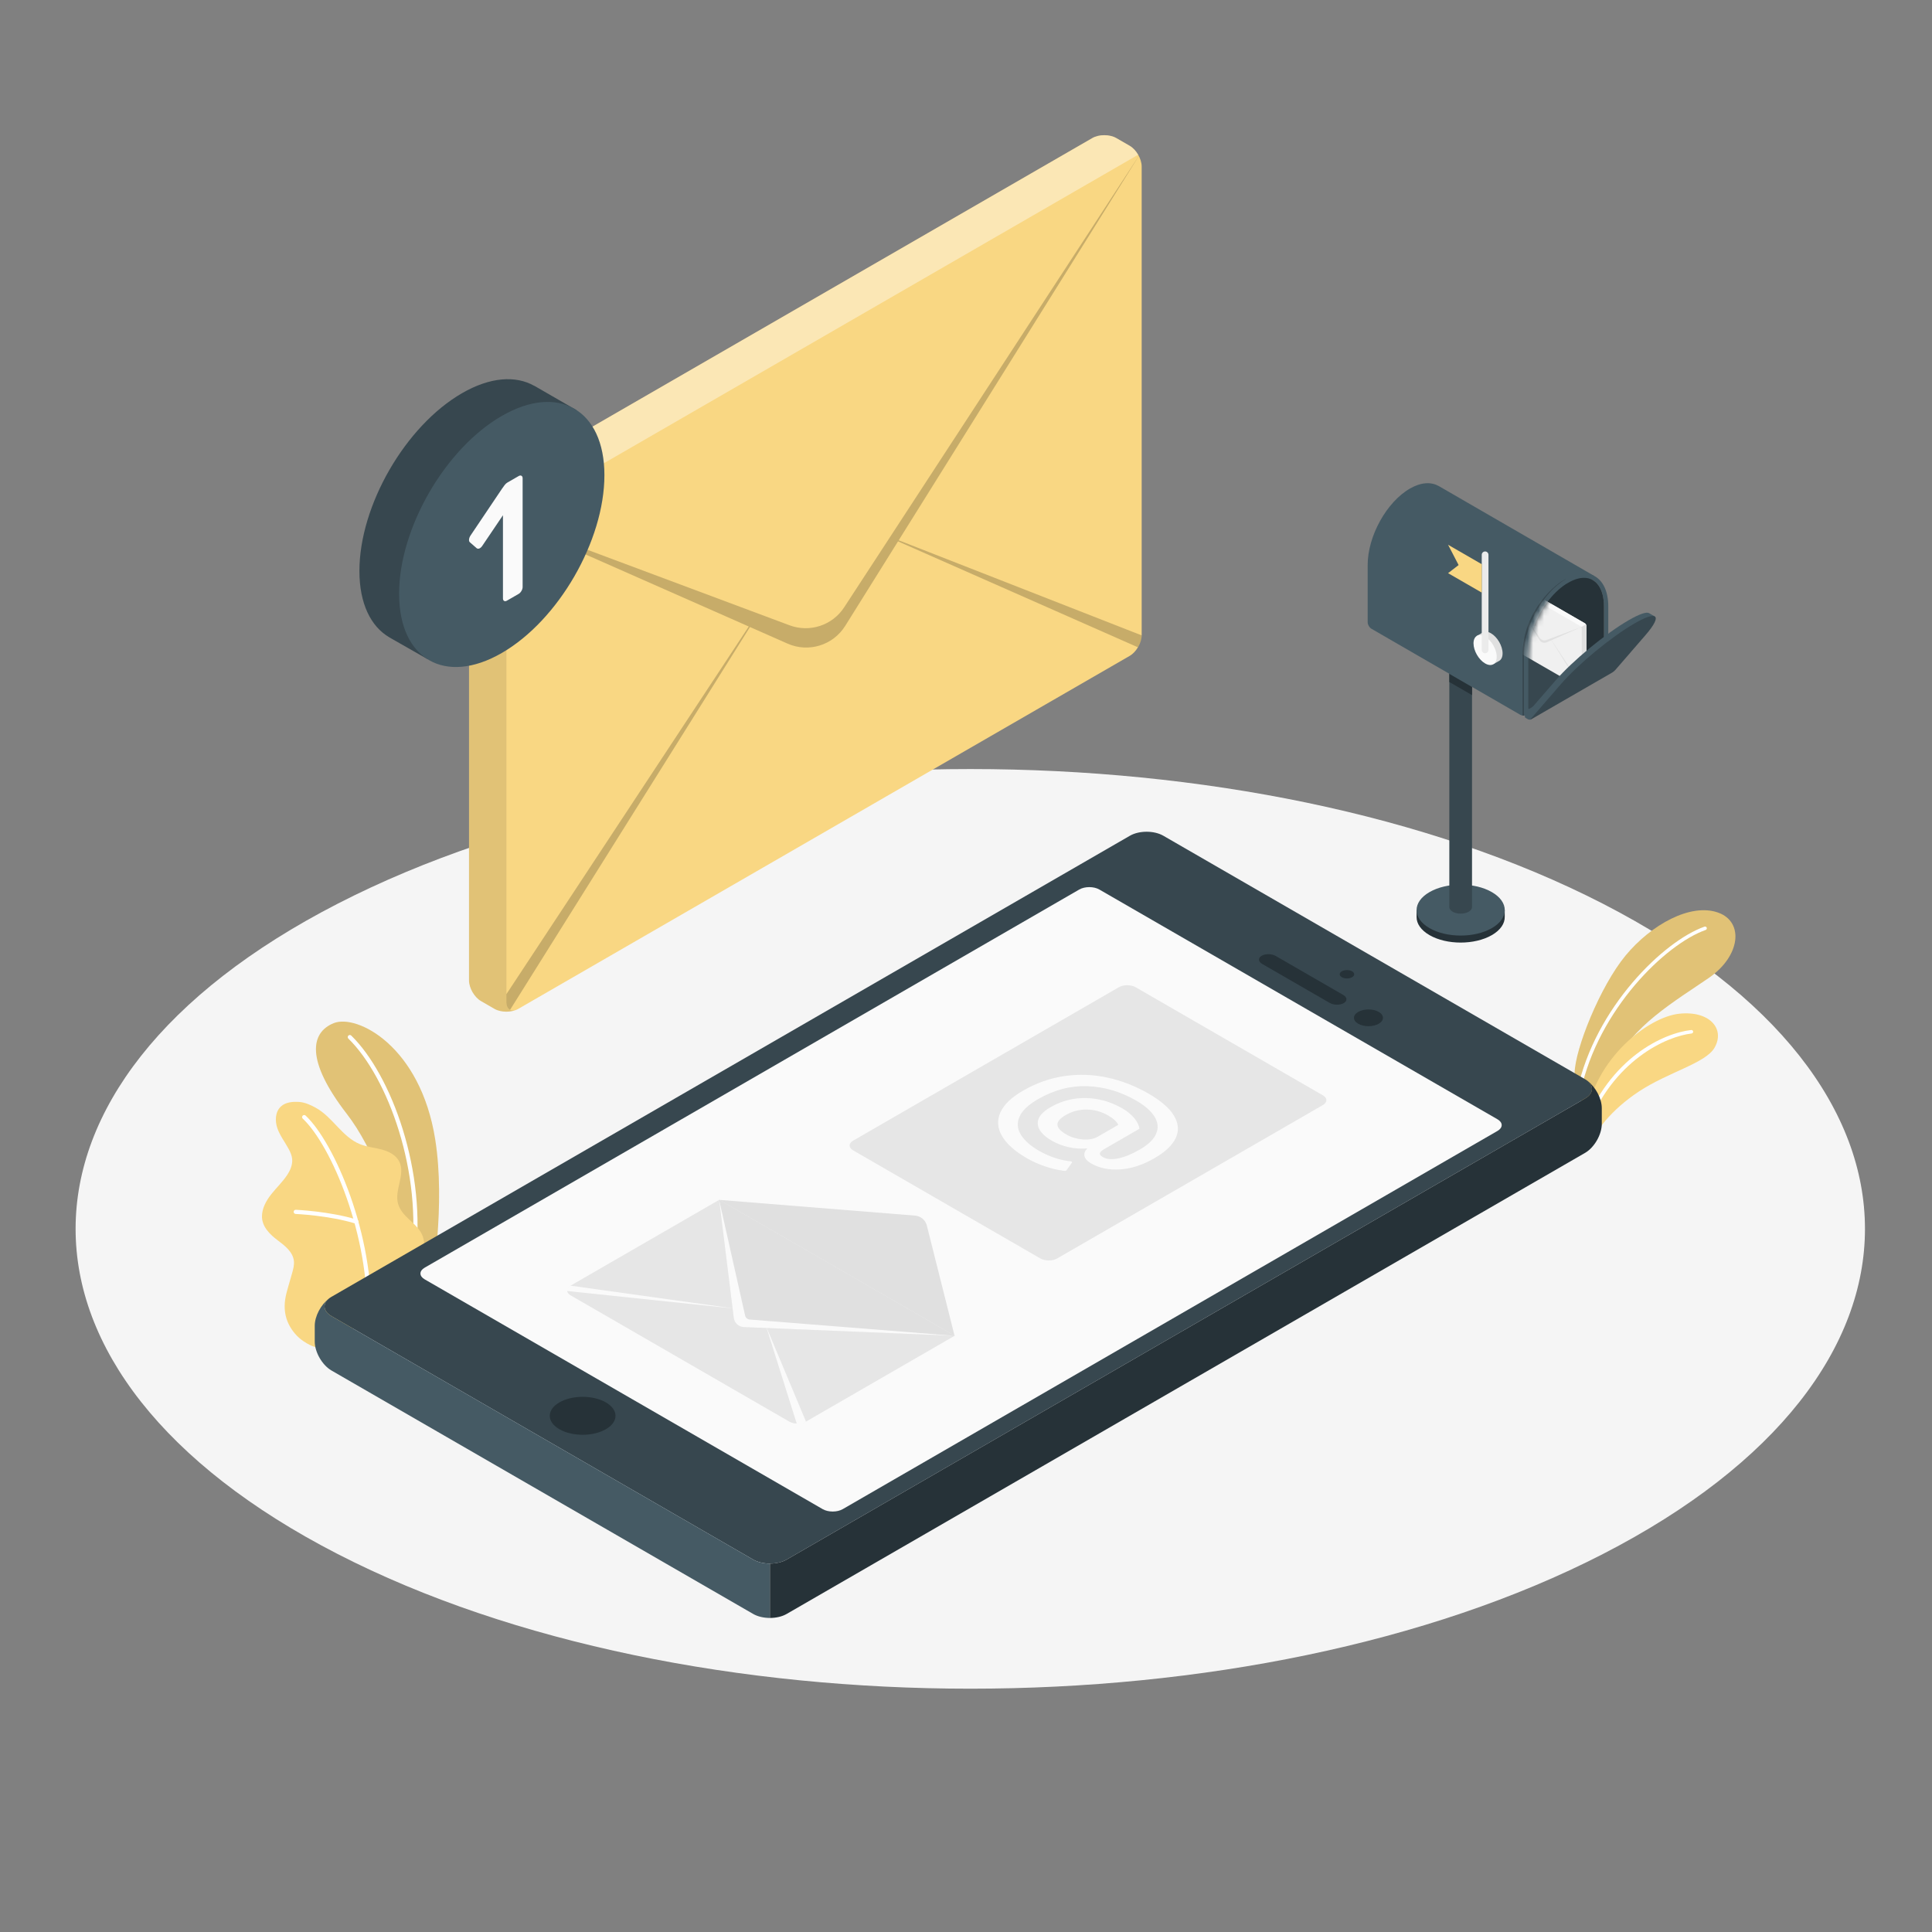 <svg width="356" height="356" viewBox="0 0 356 356" fill="none" xmlns="http://www.w3.org/2000/svg">
<rect x="0" y="0" width="356" height="356" fill="#808080" stroke="none"/>
<path d="M62.217 286.351C126.599 319.439 230.981 319.44 295.362 286.351C359.744 253.262 359.744 199.614 295.362 166.525C230.981 133.436 126.598 133.436 62.216 166.524C-2.165 199.613 -2.165 253.262 62.217 286.351Z" fill="#F5F5F5"/>
<path d="M290.146 197.717C290.224 193.293 294.853 181.729 299.543 176.066C304.234 170.403 311.524 166.329 316.62 168.172C321.366 169.889 320.74 176.144 314.874 180.194C309.009 184.244 300.21 189.306 297.538 196.437L292.039 205.147L290.146 197.717Z" fill="#F9D783"/>
<path opacity="0.1" d="M290.146 197.717C290.224 193.293 294.853 181.729 299.543 176.066C304.234 170.403 311.524 166.329 316.62 168.172C321.366 169.889 320.74 176.144 314.874 180.194C309.009 184.244 300.21 189.306 297.538 196.437L292.039 205.147L290.146 197.717Z" fill="black"/>
<path d="M290.984 201.307C291.125 201.298 291.249 201.197 291.28 201.053C294.505 186.004 306.935 173.944 314.293 171.36C314.461 171.301 314.55 171.116 314.491 170.948C314.433 170.78 314.252 170.688 314.079 170.75C306.58 173.383 293.922 185.641 290.648 200.917C290.61 201.092 290.721 201.263 290.895 201.301C290.926 201.307 290.956 201.309 290.984 201.307Z" fill="white"/>
<path d="M293.068 211.012C293.822 208.537 296.93 204.488 301.901 201.184C307.401 197.529 314.307 195.925 315.944 193.034C317.91 189.562 315.012 186.198 309.419 186.793C303.825 187.387 293.878 194.833 292.109 206.272L293.068 211.012Z" fill="#F9D783"/>
<path d="M292.033 208.383C292.156 208.376 292.269 208.298 292.315 208.175C297.171 195.32 307.12 190.952 311.701 190.437C311.879 190.418 312.006 190.257 311.987 190.08C311.967 189.902 311.814 189.775 311.63 189.795C306.563 190.363 296.667 194.825 291.71 207.946C291.647 208.112 291.731 208.299 291.898 208.362C291.943 208.38 291.989 208.386 292.033 208.383Z" fill="white"/>
<path d="M74.156 239.537L79.545 236.459C79.545 236.459 82.129 222.214 80.196 209.97C77.478 192.755 65.757 186.817 61.5 188.528C57.243 190.239 56.242 195.339 63.931 205.286C68.467 211.155 74.301 223.561 74.156 239.537Z" fill="#F9D783"/>
<g opacity="0.1">
<path d="M74.156 239.537L79.545 236.459C79.545 236.459 82.129 222.214 80.196 209.97C77.478 192.755 65.757 186.817 61.5 188.528C57.243 190.239 56.242 195.339 63.931 205.286C68.467 211.155 74.301 223.561 74.156 239.537Z" fill="black"/>
</g>
<path d="M76.109 232.701C76.091 232.701 76.074 232.7 76.055 232.697C75.845 232.668 75.698 232.475 75.727 232.264C77.954 216.148 71.473 198.49 64.19 191.374C64.039 191.226 64.036 190.982 64.185 190.83C64.334 190.68 64.576 190.676 64.728 190.825C72.143 198.071 78.748 216.016 76.488 232.37C76.462 232.561 76.297 232.701 76.109 232.701Z" fill="white"/>
<path d="M59.203 248.175C58.352 248.664 56.597 247.595 55.925 247.144C54.774 246.372 53.841 245.279 53.222 244.042C52.501 242.602 52.32 241.06 52.546 239.468C52.662 238.642 52.894 237.838 53.124 237.036C53.35 236.249 53.576 235.462 53.802 234.675C54.025 233.898 54.251 233.095 54.148 232.294C53.942 230.68 52.508 229.549 51.206 228.573C49.765 227.494 48.264 226.07 48.273 224.127C48.279 222.627 49.056 221.234 49.985 220.057C50.914 218.88 52.017 217.84 52.857 216.597C53.462 215.703 53.934 214.652 53.836 213.577C53.775 212.909 53.498 212.28 53.178 211.69C52.492 210.424 51.586 209.265 51.112 207.906C50.639 206.546 50.706 204.855 51.767 203.882C52.638 203.084 53.932 202.972 55.112 203.05C56.202 203.122 57.268 203.614 58.222 204.145C61.308 205.861 63.07 209.516 66.344 210.836C67.607 211.345 68.991 211.457 70.307 211.805C71.624 212.153 72.966 212.825 73.576 214.043C74.778 216.443 72.547 219.403 73.392 221.951C74.14 224.206 76.331 225.069 77.562 227.101C78.1 227.991 78.224 229.018 78.137 230.054C77.99 231.807 77.733 233.094 76.892 235.043C76.198 236.654 74.154 239.537 74.154 239.537C74.104 239.588 59.334 248.1 59.203 248.175Z" fill="#F9D783"/>
<path d="M67.952 243.515C67.947 243.515 67.941 243.515 67.941 243.515C67.723 243.505 67.559 243.327 67.567 243.115C68.203 227.86 61.015 211.018 55.788 206.125C55.633 205.981 55.625 205.737 55.77 205.582C55.916 205.428 56.158 205.42 56.313 205.564C61.646 210.555 68.979 227.676 68.336 243.146C68.327 243.353 68.156 243.515 67.952 243.515Z" fill="white"/>
<path d="M65.666 225.491C65.628 225.491 65.589 225.487 65.552 225.474C60.652 223.959 54.543 223.692 54.482 223.69C54.27 223.681 54.106 223.502 54.113 223.29C54.123 223.079 54.283 222.911 54.514 222.922C54.576 222.925 60.781 223.196 65.779 224.741C65.982 224.803 66.096 225.019 66.032 225.221C65.982 225.386 65.83 225.491 65.666 225.491Z" fill="white"/>
<path d="M61.08 242.516L138.785 287.376C140.488 288.359 143.249 288.359 144.951 287.376L292.07 202.419C293.773 201.436 293.773 199.842 292.07 198.859L214.365 153.999C212.662 153.015 209.901 153.015 208.199 153.999L61.08 238.956C59.377 239.939 59.377 241.533 61.08 242.516Z" fill="#37474F"/>
<path d="M103.078 263.356C105.443 264.722 109.277 264.722 111.642 263.356C114.008 261.99 114.008 259.778 111.642 258.412C109.277 257.046 105.443 257.046 103.078 258.412C100.712 259.777 100.712 261.991 103.078 263.356Z" fill="#263238"/>
<path d="M138.785 287.376L61.08 242.516C59.558 241.637 59.401 240.271 60.601 239.289C59.128 240.406 57.997 242.52 57.997 244.296V247.195C57.997 249.161 59.378 251.551 61.08 252.535L138.785 297.394C139.636 297.885 140.752 298.132 141.868 298.132V288.113C140.752 288.114 139.636 287.868 138.785 287.376Z" fill="#455A64"/>
<path d="M292.07 212.437C293.773 211.455 295.153 209.064 295.153 207.098V204.199C295.153 202.422 294.02 200.307 292.546 199.19C293.75 200.173 293.595 201.54 292.07 202.42L144.951 287.376C144.1 287.867 142.984 288.114 141.868 288.114V298.132C142.984 298.132 144.1 297.886 144.951 297.395L292.07 212.437Z" fill="#263238"/>
<path d="M151.589 278.08L78.24 235.731C77.219 235.141 77.219 234.185 78.24 233.595L198.869 163.908C199.891 163.317 201.547 163.317 202.568 163.907L275.943 206.25C276.964 206.84 276.964 207.796 275.943 208.386L155.288 278.08C154.268 278.671 152.611 278.671 151.589 278.08Z" fill="#FAFAFA"/>
<path d="M132.516 221.094L175.899 246.141L148.518 261.95C147.67 262.44 146.283 262.44 145.435 261.95L105.136 238.682C104.288 238.192 104.288 237.391 105.136 236.902L132.516 221.094Z" fill="#E6E6E6"/>
<path d="M175.895 246.14L170.782 225.817C170.661 225.334 170.398 224.894 170.013 224.578C170.01 224.576 170.007 224.573 170.004 224.571C169.614 224.244 169.138 224.036 168.63 223.995L132.514 221.092L175.895 246.14Z" fill="#E0E0E0"/>
<path d="M175.895 246.14L137.07 244.538C136.109 244.502 135.318 243.769 135.205 242.815L132.513 221.092L175.895 246.14Z" fill="#E0E0E0"/>
<path d="M175.895 246.14L137.07 244.538C136.109 244.502 135.318 243.769 135.205 242.815L132.513 221.092L137.305 242.438C137.39 242.822 137.725 243.107 138.124 243.142L175.895 246.14Z" fill="#FAFAFA"/>
<path d="M141.192 244.471L146.976 262.839L148.518 261.95L141.192 244.471Z" fill="#FAFAFA"/>
<path d="M103.593 237.793L105.135 236.902L135.407 241.132L103.593 237.793Z" fill="#FAFAFA"/>
<path d="M157.193 211.965L191.709 231.892C192.56 232.383 193.94 232.383 194.792 231.892L243.769 203.616C244.62 203.124 244.62 202.327 243.769 201.836L209.255 181.909C208.403 181.418 207.023 181.418 206.172 181.909L157.194 210.185C156.342 210.677 156.342 211.473 157.193 211.965Z" fill="#E6E6E6"/>
<path d="M184.637 209.335C183.789 207.886 183.686 206.44 184.328 204.996C184.971 203.552 186.365 202.211 188.509 200.974C190.956 199.561 193.502 198.663 196.146 198.281C198.79 197.901 201.425 197.993 204.052 198.561C206.677 199.128 209.214 200.117 211.662 201.531C213.948 202.85 215.507 204.21 216.337 205.608C217.168 207.006 217.27 208.37 216.646 209.7C216.02 211.031 214.707 212.273 212.707 213.428C210.581 214.656 208.487 215.339 206.424 215.478C204.36 215.617 202.579 215.254 201.078 214.388C200.345 213.964 199.93 213.508 199.831 213.018C199.733 212.529 199.907 212.062 200.353 211.618C199.192 211.711 198.049 211.633 196.924 211.386C195.798 211.138 194.753 210.737 193.789 210.18C192.145 209.211 191.287 208.178 191.217 207.085C191.145 205.992 191.93 204.971 193.574 204.022C195.611 202.846 197.799 202.284 200.14 202.336C202.48 202.387 204.704 203.021 206.813 204.238C207.723 204.764 208.459 205.37 209.023 206.057C209.587 206.743 209.894 207.389 209.948 207.998L203.517 211.711C202.998 212.011 202.717 212.277 202.672 212.508C202.627 212.74 202.811 212.974 203.221 213.212C203.918 213.614 204.861 213.694 206.049 213.451C207.237 213.209 208.554 212.67 210.001 211.835C211.609 210.906 212.627 209.916 213.056 208.864C213.485 207.812 213.372 206.768 212.721 205.732C212.069 204.695 210.956 203.723 209.384 202.815C206.508 201.154 203.511 200.265 200.394 200.146C197.277 200.028 194.227 200.83 191.243 202.553C189.492 203.563 188.366 204.63 187.867 205.755C187.366 206.879 187.442 207.98 188.094 209.058C188.746 210.136 189.876 211.139 191.484 212.067C192.36 212.573 193.311 212.999 194.338 213.344C195.365 213.689 196.326 213.903 197.219 213.985C197.362 214.006 197.46 214.032 197.513 214.062C197.567 214.094 197.567 214.156 197.513 214.248L196.576 215.564C196.504 215.646 196.46 215.693 196.442 215.703C196.353 215.754 196.21 215.765 196.013 215.733C194.924 215.599 193.776 215.329 192.57 214.921C191.364 214.514 190.243 214.011 189.206 213.413C187.008 212.143 185.486 210.784 184.637 209.335ZM199.483 209.954C200.598 210.052 201.55 209.874 202.336 209.42L206.061 207.269C205.775 206.671 205.151 206.094 204.185 205.537C202.971 204.835 201.666 204.474 200.273 204.453C198.879 204.433 197.576 204.773 196.361 205.475C195.325 206.073 194.82 206.663 194.847 207.246C194.873 207.828 195.431 208.435 196.521 209.063C197.379 209.56 198.366 209.856 199.483 209.954Z" fill="#FAFAFA"/>
<path d="M247.25 180.069C247.772 180.371 248.618 180.37 249.14 180.069C249.662 179.767 249.662 179.278 249.14 178.978C248.618 178.677 247.772 178.677 247.25 178.978C246.728 179.278 246.728 179.767 247.25 180.069Z" fill="#263238"/>
<path d="M250.27 188.639C251.314 189.242 253.006 189.242 254.05 188.639C255.094 188.036 255.094 187.059 254.05 186.457C253.006 185.854 251.314 185.854 250.27 186.457C249.226 187.059 249.226 188.036 250.27 188.639Z" fill="#263238"/>
<path d="M247.605 184.841C248.301 184.439 248.264 183.766 247.522 183.338L235.088 176.16C234.346 175.731 233.181 175.71 232.485 176.111C231.789 176.514 231.826 177.187 232.568 177.614L245.003 184.793C245.744 185.221 246.91 185.243 247.605 184.841Z" fill="#263238"/>
<path d="M86.423 94.294C86.423 92.89 87.409 91.182 88.625 90.48L201.283 25.436C202.499 24.734 204.471 24.734 205.687 25.436L208.169 26.869C209.385 27.572 210.371 29.28 210.371 30.684V117.038C210.371 118.436 209.38 120.153 208.169 120.852L95.511 185.895C94.3 186.594 92.318 186.594 91.107 185.895L88.625 184.462C87.414 183.763 86.423 182.046 86.423 180.648V94.294Z" fill="#F9D783"/>
<path opacity="0.4" d="M87.065 92.125L93.316 95.73L209.724 28.514C209.328 27.826 208.776 27.222 208.172 26.868L205.682 25.441C204.474 24.733 202.494 24.733 201.285 25.441L88.628 90.479C88.013 90.832 87.461 91.437 87.065 92.125Z" fill="white"/>
<path opacity="0.1" d="M86.419 94.291V180.644C86.419 182.05 87.409 183.759 88.628 184.457L91.107 185.894C91.294 185.998 91.492 186.092 91.711 186.165C91.993 186.259 92.294 186.332 92.618 186.374C93.191 186.446 93.795 186.426 94.358 186.311C94.504 186.28 94.65 186.238 94.785 186.196C94.879 186.165 94.962 186.134 95.046 186.092C94.64 186.238 94.285 186.218 93.993 186.072C93.577 185.853 93.316 185.353 93.316 184.624V98.271C93.316 97.364 93.775 96.677 94.462 96.395L93.316 95.729L87.066 92.124C86.669 92.812 86.419 93.594 86.419 94.291Z" fill="black"/>
<path opacity="0.2" d="M93.316 95.729L145.488 115.221C149.207 116.607 153.385 115.232 155.551 111.908L163.93 99.073L210.14 28.274L165.6 99.555L210.37 117.076C210.359 117.784 210.099 118.576 209.682 119.274L165.475 99.755L155.739 115.336C153.499 118.909 148.978 120.305 145.123 118.597L138.191 115.537L93.992 186.073C93.575 185.854 93.315 185.354 93.315 184.625V183.187L137.974 115.442L93.316 95.729Z" fill="black"/>
<path d="M106.221 75.567L98.523 71.126C98.521 71.125 98.517 71.123 98.514 71.121L98.443 71.081L98.436 71.092C95.019 69.162 90.329 69.454 85.142 72.448C74.697 78.479 66.227 93.147 66.227 105.21C66.227 111.231 68.339 115.462 71.75 117.442V117.445L71.765 117.454C71.765 117.454 71.767 117.455 71.767 117.456L78.772 121.455L80.445 118.656C82.173 118.259 83.972 117.643 85.87 116.546C96.315 110.515 104.785 95.847 104.787 83.784C104.787 81.993 104.546 80.416 104.194 78.953L106.221 75.567Z" fill="#37474F"/>
<path d="M92.457 76.644C82.01 82.675 73.54 97.343 73.54 109.405C73.54 121.468 82.009 126.357 92.455 120.326C102.902 114.295 111.371 99.627 111.372 87.564C111.373 75.501 102.904 70.612 92.457 76.644Z" fill="#455A64"/>
<path d="M86.578 99.92C86.453 99.806 86.403 99.629 86.43 99.385C86.457 99.142 86.552 98.902 86.712 98.664L92.541 89.995C92.685 89.788 92.833 89.584 92.986 89.382C93.137 89.182 93.303 89.029 93.482 88.925L95.578 87.716C95.775 87.603 95.944 87.587 96.088 87.669C96.231 87.752 96.302 87.907 96.302 88.134V108.171C96.302 108.399 96.23 108.636 96.088 108.884C95.944 109.133 95.775 109.313 95.578 109.427L93.402 110.683C93.204 110.797 93.034 110.812 92.89 110.73C92.747 110.647 92.676 110.491 92.676 110.264V94.942L88.862 100.587C88.7 100.824 88.526 100.982 88.339 101.059C88.15 101.137 87.984 101.125 87.842 101.021L86.578 99.92Z" fill="#FAFAFA"/>
<path d="M261.026 168.977V167.702H261.34C261.707 166.96 262.393 166.26 263.404 165.676C266.578 163.844 271.723 163.844 274.896 165.676C275.908 166.26 276.594 166.96 276.96 167.702H277.271V168.936C277.296 170.156 276.507 171.38 274.895 172.31C271.722 174.142 266.577 174.142 263.404 172.31C261.812 171.39 261.019 170.183 261.026 168.977Z" fill="#263238"/>
<path d="M274.897 164.384C271.723 162.552 266.578 162.552 263.405 164.384C260.232 166.216 260.232 169.187 263.405 171.019C266.578 172.851 271.723 172.851 274.897 171.019C278.07 169.187 278.07 166.216 274.897 164.384Z" fill="#455A64"/>
<path d="M271.244 118.883L271.242 167.146C271.242 167.455 271.038 167.764 270.63 167.999C269.813 168.471 268.489 168.471 267.672 167.999C267.264 167.764 267.06 167.455 267.06 167.146L267.061 118.883H271.244Z" fill="#37474F"/>
<path d="M267.06 124.159V125.671L271.244 128.081V126.579L267.06 124.159Z" fill="#263238"/>
<path d="M293.764 106.125V106.126L293.407 106.841L289.578 114.52L287.761 118.166L281.609 130.504L280.931 131.864C280.891 131.867 280.851 131.869 280.811 131.869C280.561 131.869 280.311 131.813 280.121 131.703L252.706 115.857C252.325 115.637 252.015 115.101 252.015 114.661V104.087C252.015 98.803 255.494 92.512 259.787 90.033C261.821 88.858 263.669 88.762 265.054 89.54L265.059 89.529L293.764 106.125Z" fill="#455A64"/>
<path d="M288.584 106.683C286.851 107.326 280.547 112.533 280.547 120.732C280.547 127.624 280.554 131.203 280.556 131.847C280.639 131.859 280.725 131.869 280.811 131.869C280.851 131.869 280.89 131.867 280.93 131.864L281.608 130.504L287.76 118.166L289.578 114.52L289.994 113.685L288.584 106.683Z" fill="#37474F"/>
<path d="M296.018 123.204C296.018 123.205 296.018 123.207 296.017 123.207C295.966 123.298 295.869 123.395 295.731 123.483C295.709 123.498 295.685 123.513 295.661 123.528L281.501 131.703C281.342 131.795 281.14 131.85 280.93 131.864C280.89 131.867 280.851 131.869 280.811 131.869V120.732C280.811 118.831 281.264 116.804 282.042 114.865L282.74 115.268L287.76 118.166L295.555 122.668C295.555 122.668 295.733 122.772 295.953 122.898C296.071 122.967 296.089 123.08 296.018 123.204Z" fill="#37474F"/>
<path d="M293.764 106.126C292.39 105.406 290.576 105.532 288.584 106.682C286.351 107.968 284.337 110.291 282.922 112.965C282.595 113.582 282.3 114.218 282.042 114.864C281.264 116.803 280.811 118.83 280.811 120.731V131.868C280.851 131.868 280.89 131.867 280.93 131.863C281.139 131.849 281.342 131.795 281.501 131.702L295.661 123.527C295.685 123.513 295.709 123.498 295.731 123.482C295.835 123.41 295.932 123.315 296.017 123.206C296.018 123.206 296.018 123.205 296.018 123.203C296.219 122.949 296.351 122.619 296.351 122.331V111.757C296.351 108.929 295.352 106.96 293.764 106.126ZM295.348 122.788L281.815 130.601C281.701 130.668 281.608 130.614 281.608 130.482V120.732C281.608 119.032 282 117.146 282.74 115.268C282.753 115.233 282.767 115.196 282.781 115.162C283.059 114.468 283.375 113.797 283.726 113.154C285.1 110.613 286.979 108.526 288.983 107.374C290.013 106.778 290.989 106.476 291.882 106.476C292.446 106.476 292.957 106.602 293.407 106.841C294.762 107.563 295.555 109.314 295.555 111.76V122.43C295.554 122.561 295.461 122.722 295.348 122.788Z" fill="#455A64"/>
<path d="M295.554 111.759V122.668L282.74 115.268C282.752 115.233 282.767 115.196 282.781 115.161C284.155 111.728 286.472 108.818 288.982 107.373C290.013 106.777 290.988 106.475 291.881 106.475C294.146 106.476 295.554 108.5 295.554 111.759Z" fill="#263238"/>
<path d="M272.099 117.192L273.226 116.542L273.227 116.541L273.235 116.536L273.236 116.537C273.622 116.319 274.151 116.352 274.737 116.69C275.917 117.372 276.874 119.029 276.874 120.391C276.874 121.071 276.635 121.55 276.25 121.773L276.248 121.775L275.199 122.376L275.01 122.06C274.815 122.015 274.611 121.945 274.397 121.821C273.217 121.14 272.26 119.483 272.259 118.12C272.259 117.918 272.286 117.739 272.326 117.574L272.099 117.192Z" fill="#E0E0E0"/>
<path d="M273.654 117.313C274.835 117.995 275.791 119.652 275.791 121.014C275.791 122.377 274.834 122.93 273.654 122.248C272.474 121.567 271.518 119.91 271.517 118.547C271.517 117.184 272.474 116.632 273.654 117.313Z" fill="#FAFAFA"/>
<path d="M273.654 120.368C273.312 120.368 273.035 120.09 273.035 119.748V102.232C273.035 101.89 273.313 101.613 273.654 101.613C273.997 101.613 274.274 101.89 274.274 102.232V119.748C274.274 120.091 273.996 120.368 273.654 120.368Z" fill="#EBEBEB"/>
<path d="M273.034 103.962L266.828 100.379L268.771 104.118L266.828 105.614L273.034 109.197V103.962Z" fill="#F9D783"/>
<mask id="mask0_33_1779" style="mask-type:luminance" maskUnits="userSpaceOnUse" x="281" y="106" width="15" height="27">
<path d="M295.554 111.759C295.554 108.5 294.146 106.476 291.881 106.476C290.988 106.476 290.013 106.777 288.982 107.374C286.472 108.818 284.155 111.729 282.781 115.162C282.767 115.197 282.752 115.234 282.739 115.269L282.739 115.27C281.998 117.15 281.607 119.029 281.607 120.731V132.39L295.554 124.341V111.759V111.759Z" fill="white"/>
</mask>
<g mask="url(#mask0_33_1779)">
<path d="M292.32 115.329C292.32 115.154 292.197 114.941 292.046 114.854L278.008 106.749C277.857 106.662 277.611 106.662 277.459 106.749L277.15 106.928C276.999 107.016 276.876 107.228 276.876 107.404V118.164C276.876 118.338 276.999 118.552 277.15 118.639L291.188 126.744C291.339 126.831 291.586 126.831 291.737 126.744L292.046 126.565C292.197 126.478 292.32 126.264 292.32 126.09V115.329Z" fill="#F0F0F0"/>
<path d="M292.24 115.058L291.461 115.508L276.955 107.132C277.004 107.047 277.073 106.971 277.149 106.927L277.459 106.749C277.61 106.661 277.857 106.661 278.007 106.749L292.045 114.853C292.122 114.897 292.191 114.973 292.24 115.058Z" fill="#FAFAFA"/>
<path d="M292.32 115.328V126.089C292.32 126.264 292.197 126.477 292.045 126.564L291.736 126.743C291.713 126.756 291.688 126.768 291.661 126.776C291.626 126.788 291.588 126.797 291.548 126.802C291.476 126.811 291.401 126.808 291.331 126.794C291.312 126.791 291.294 126.785 291.277 126.78C291.266 126.776 291.255 126.772 291.244 126.767C291.295 126.786 291.339 126.783 291.375 126.764C291.427 126.737 291.459 126.675 291.459 126.584V115.824C291.459 115.711 291.402 115.625 291.316 115.59L291.459 115.507L292.238 115.058C292.29 115.144 292.32 115.241 292.32 115.328Z" fill="#E0E0E0"/>
<path d="M291.461 115.508L284.96 117.936C284.496 118.109 283.976 117.938 283.706 117.523L282.662 115.924L276.904 107.103L282.454 115.985L276.875 118.168C276.877 118.256 276.909 118.354 276.961 118.442L282.47 116.01L283.683 117.951C283.962 118.396 284.525 118.571 285.006 118.358L285.869 117.977L291.377 126.766C291.429 126.739 291.461 126.676 291.461 126.586V126.406L285.896 117.965L291.461 115.508Z" fill="#E0E0E0"/>
</g>
<path d="M304.897 113.575L303.409 114.814C303.096 115.284 302.683 115.825 302.134 116.451L297.862 121.385L296.353 123.13L286.641 128.74L281.999 132.592C281.985 132.599 281.971 132.599 281.956 132.599C281.821 132.621 281.664 132.599 281.55 132.535L281.116 132.286C281.116 132.286 281.109 132.286 281.109 132.279C280.952 132.179 280.917 131.987 281.038 131.845C281.045 131.845 281.045 131.838 281.045 131.838L284.434 127.922L284.441 127.914C285.11 127.145 285.837 126.305 286.599 125.43C289.788 121.734 295.862 116.736 300.148 114.258C302.156 113.105 303.409 112.706 303.857 112.984L303.865 112.977L304.883 113.568C304.883 113.575 304.89 113.575 304.897 113.575Z" fill="#455A64"/>
<path d="M303.181 117.063L300.361 120.317C300.347 120.332 300.333 120.36 300.305 120.388L297.627 123.471C297.499 123.621 297.257 123.82 297.086 123.92L282.163 132.535C282.113 132.564 282.056 132.585 281.999 132.592C281.985 132.599 281.971 132.599 281.956 132.599C282.433 132.044 284.641 129.495 287.339 126.384H287.346C287.439 126.27 287.545 126.156 287.645 126.035C290.835 122.346 296.908 117.348 301.195 114.87C303.153 113.738 304.406 113.333 304.883 113.568C304.883 113.575 304.89 113.575 304.897 113.575C305.438 113.874 304.904 115.077 303.181 117.063Z" fill="#37474F"/>
</svg>
